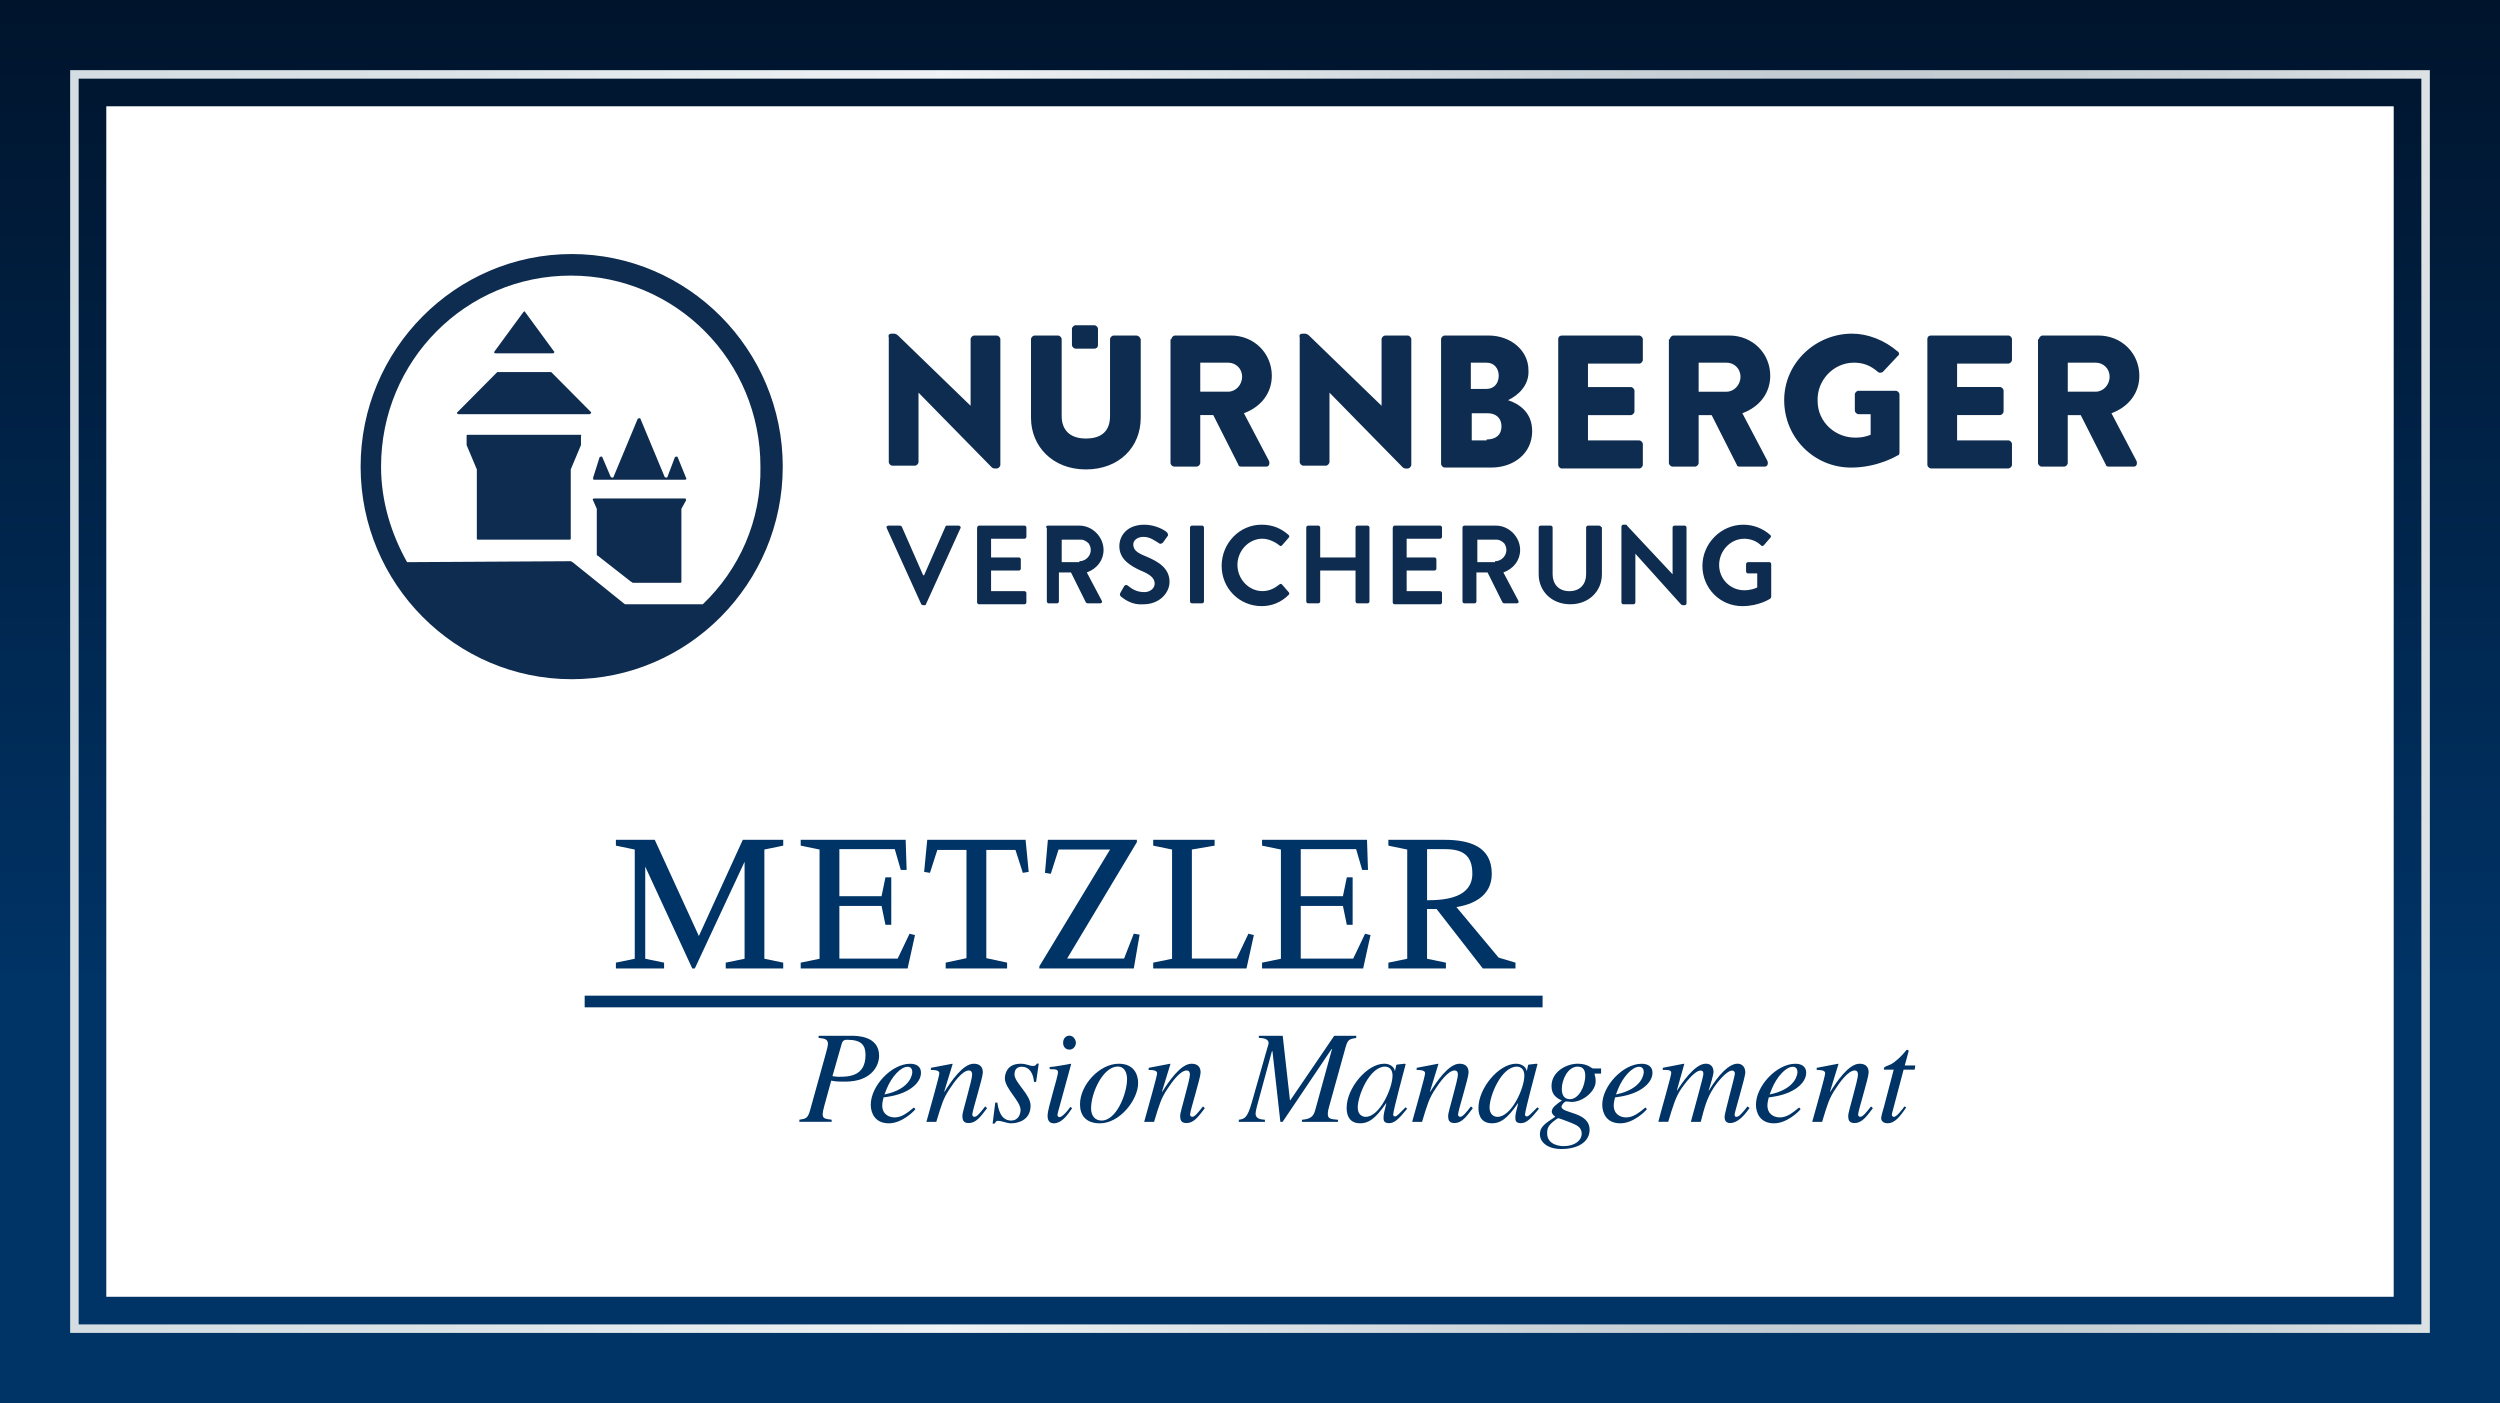 <?xml version="1.0" encoding="UTF-8"?>
<svg id="uuid-29f8ad9a-1475-45bf-9104-5fb0265abc0c" data-name="Ebene 1" xmlns="http://www.w3.org/2000/svg" xmlns:xlink="http://www.w3.org/1999/xlink" viewBox="0 0 1176 660">
  <rect x="0" y="0" width="1176" height="660" fill="#808080" stroke="none"/>
  <defs>
    <style>
      .uuid-3b2b3475-7d41-464b-a34a-601b6bc594be {
        fill: url(#uuid-7dad6509-846f-4c8f-9b5e-1bd55c402c35);
      }

      .uuid-3b2b3475-7d41-464b-a34a-601b6bc594be, .uuid-e6b16045-5edf-4431-bece-e254da247bbd, .uuid-31048002-0d77-4ff3-b355-7f5397d05565, .uuid-7c8c5e80-fe1d-404a-933e-3f50e6cadbfb {
        stroke-width: 0px;
      }

      .uuid-1eacf120-2fe5-4a6a-9cba-93be31e25704 {
        fill: none;
        stroke: url(#uuid-b9268aad-34a1-47c7-949d-67b2ff5d0ada);
        stroke-miterlimit: 10;
        stroke-width: 4px;
      }

      .uuid-e6b16045-5edf-4431-bece-e254da247bbd {
        fill: #0e2c4f;
        fill-rule: evenodd;
      }

      .uuid-31048002-0d77-4ff3-b355-7f5397d05565 {
        fill: #036;
      }

      .uuid-7c8c5e80-fe1d-404a-933e-3f50e6cadbfb {
        fill: #fff;
      }
    </style>
    <linearGradient id="uuid-7dad6509-846f-4c8f-9b5e-1bd55c402c35" data-name="Unbenannter Verlauf 14" x1="588" y1="660" x2="588" y2="0" gradientUnits="userSpaceOnUse">
      <stop offset=".3" stop-color="#036"/>
      <stop offset="1" stop-color="#00142c"/>
    </linearGradient>
    <linearGradient id="uuid-b9268aad-34a1-47c7-949d-67b2ff5d0ada" data-name="Silberstreifen" x1="33" y1="330" x2="1143" y2="330" gradientUnits="userSpaceOnUse">
      <stop offset="0" stop-color="#d4dde2"/>
      <stop offset=".14" stop-color="#dae2e6"/>
      <stop offset=".35" stop-color="#edf0f3"/>
      <stop offset=".37" stop-color="#f0f3f5"/>
      <stop offset=".42" stop-color="#e7ebee"/>
      <stop offset=".62" stop-color="#cbd3d9"/>
      <stop offset=".74" stop-color="#c1cbd1"/>
      <stop offset=".84" stop-color="#c5ced3"/>
      <stop offset=".94" stop-color="#d1d8dc"/>
      <stop offset="1" stop-color="#dce1e4"/>
    </linearGradient>
  </defs>
  <rect class="uuid-3b2b3475-7d41-464b-a34a-601b6bc594be" width="1176" height="660"/>
  <rect class="uuid-1eacf120-2fe5-4a6a-9cba-93be31e25704" x="35" y="35" width="1106" height="590"/>
  <rect class="uuid-7c8c5e80-fe1d-404a-933e-3f50e6cadbfb" x="50" y="50" width="1076" height="560"/>
  <g>
    <g>
      <path class="uuid-31048002-0d77-4ff3-b355-7f5397d05565" d="M712.88,455.57v-2.74l-7.95-2.38-19.84-23.77c7.13-1.1,16.64-4.75,16.64-15.63,0-12.89-10.42-16-22.31-16h-26.33v2.74l8.87,1.83v51.38l-8.87,1.83v2.74h27.06v-2.74l-8.87-1.83v-23.41h4.48l21.76,27.98h15.36ZM692.59,410.95c0,11.15-12.16,12.53-21.3,12.53v-24.04h8.5c8.23,0,12.8,2.83,12.8,11.52ZM641.21,455.57h-47.54v-2.74l8.87-1.83v-51.38l-8.87-1.83v-2.74h49.37l.46,14.17h-2.74l-2.83-9.78h-26.06v22.13h19.84l1.83-8.87h2.74v22.31h-2.74l-1.83-8.87h-19.84v24.78h24.68l5.58-11.7,2.56.64-3.47,15.72ZM586.36,455.57h-43.89v-2.74l8.87-1.83v-51.38l-8.87-1.83v-2.74h28.89v2.74l-10.7,1.83v51.29h21.03l5.57-11.7,2.56.64-3.47,15.72ZM533.33,455.57h-44.43v-1.01l33.28-54.95h-24.23l-3.66,11.43-2.74-.46,1.37-15.54h41.87v1.1l-32.82,54.76h26.79l4.57-11.7,2.74.46-2.74,15.91ZM481.14,410.59l-3.47-10.79h-13.71v50.92l9.78,2.1v2.74h-28.89v-2.74l9.78-2.1v-50.92h-13.71l-3.47,10.79-2.74-.46,1.46-15.09h46.26l1.46,15.09-2.74.46ZM426.93,455.57h-50.28v-2.74l8.87-1.83v-51.38l-8.87-1.83v-2.74h49.37l.46,14.17h-2.74l-2.84-9.78h-26.06v22.13h19.84l1.83-8.87h2.74v22.31h-2.74l-1.83-8.87h-19.84v24.78h27.43l5.58-11.7,2.56.64-3.48,15.72ZM341.38,455.57v-2.74l8.87-1.83v-45.62l-23.41,50.19h-1.19l-22.13-47.91v43.34l8.87,1.83v2.74h-22.67v-2.74l8.87-1.83v-51.38l-8.87-1.83v-2.74h18.28l20.75,45.26,20.66-45.26h19.02v2.74l-8.87,1.83v51.38l8.87,1.83v2.74h-27.06ZM275.03,473.84v-5.49h450.6v5.49h-450.6Z"/>
      <g>
        <path class="uuid-31048002-0d77-4ff3-b355-7f5397d05565" d="M385.07,487.23h15.38c2.73,0,13.08.06,13.08,9.42,0,4.59-3.53,12.15-15.94,12.15-4.34,0-5.21-.19-6.57-.5l-3.29,11.97q-.74,2.73-.74,3.78c0,2.11.99,2.23,4.22,2.67v.99h-15.19v-.99c3.16-.5,3.97-.62,5.08-4.59l7.32-26.35c.43-1.43,1.05-3.91,1.05-4.77,0-2.29-1.8-2.48-4.4-2.79v-.99ZM391.58,506.21c1.24.18,1.98.31,2.79.31,4.53,0,12.77,0,12.77-10.23,0-4.59-1.86-7.19-8.68-7.19-1.86,0-2.23.99-2.48,1.74l-4.4,15.38Z"/>
        <path class="uuid-31048002-0d77-4ff3-b355-7f5397d05565" d="M430.64,521.71c-.68.99-6.33,6.7-12.53,6.7-6.51,0-8.5-4.84-8.5-8.74,0-8.87,9.8-19.28,18.54-19.28,3.16,0,5.08,1.49,5.08,4.22,0,4.9-5.83,9.92-15.87,11.35l-1.74.25c-.31,1.3-.62,2.54-.62,3.78,0,4.22,3.23,5.64,5.83,5.64,3.35,0,5.95-2.11,9.05-4.65l.74.74ZM416.07,514.83c12.77-2.6,13.08-10.05,13.08-10.54,0-1.3-.62-2.48-2.17-2.48-3.35,0-7.57,4.77-9.86,10.29l-1.05,2.73Z"/>
        <path class="uuid-31048002-0d77-4ff3-b355-7f5397d05565" d="M464.31,521.28c-3.1,4.15-5.27,7.01-8.62,7.01-2.85,0-2.98-1.86-2.98-3.66,0-1.49,4.59-16.62,4.59-19.1,0-1.12-.37-1.98-1.55-1.98-2.98,0-6.88,5.33-9.12,8.8-2.85,4.28-3.66,6.95-6.2,15.38h-4.65c1.92-7.01,6.08-21.52,6.08-22.82,0-.93-.62-1.61-3.97-1.61v-.99c3.35-.62,6.7-1.24,10.05-1.92l.19.12-3.97,12.96.12.12c2.91-4.59,8.62-13.21,13.77-13.21,2.85,0,4.28,1.49,4.28,4.09s-4.96,17.98-4.96,19.84c0,.93.87,1.05.99,1.05,1.24,0,2.79-1.98,5.08-4.9l.87.81Z"/>
        <path class="uuid-31048002-0d77-4ff3-b355-7f5397d05565" d="M469.15,518.67c.43,2.73,1.43,8.43,6.45,8.43,3.47,0,4.47-2.98,4.47-5.02,0-4.09-7.38-10.05-7.38-14.82,0-1.92.87-6.88,7.44-6.88,2.79,0,4.03,1.05,5.89,1.05,1.05,0,1.43-.62,1.74-1.12h.87l-1.24,8.62h-.99c-.31-3.53-1.8-7.13-5.83-7.13-1.36,0-3.35.56-3.35,3.6,0,3.91,7.57,9.42,7.57,14.7,0,6.76-5.77,8.31-9.24,8.31-1.86,0-4.34-1.18-6.14-1.18-.87,0-1.12.62-1.49,1.3h-.99l1.24-9.86h.99Z"/>
        <path class="uuid-31048002-0d77-4ff3-b355-7f5397d05565" d="M504.31,521.34c-2.42,3.66-5.15,7.07-8.62,7.07-2.91,0-2.91-2.73-2.91-3.84,0-2.91,4.9-18.29,4.9-20.03,0-1.3-.5-1.61-3.91-1.61v-.99c2.36-.12,7.5-1.12,9.92-1.55l.19.12-5.46,19.97c-.25.87-.99,3.35-.99,4.09,0,.43.43.93.99.93.74,0,2.54-1.24,5.09-4.84l.81.68ZM503.07,493.74c-1.55,0-2.98-1.05-2.98-3.22s1.43-3.35,2.91-3.35c2.05,0,3.1,2.05,3.1,3.41,0,1.24-.99,3.16-3.04,3.16Z"/>
        <path class="uuid-31048002-0d77-4ff3-b355-7f5397d05565" d="M535.37,509.56c0,7.63-8.5,18.85-17.98,18.85-6.57,0-9.36-3.78-9.36-8.93,0-9.12,9.18-19.1,18.23-19.1,7.19,0,9.12,5.08,9.12,9.18ZM513.24,521.34c0,3.54,1.86,5.77,4.96,5.77,7.07,0,11.97-12.84,11.97-19.47,0-3.23-1.36-5.95-4.34-5.95-6.95,0-12.59,12.34-12.59,19.66Z"/>
        <path class="uuid-31048002-0d77-4ff3-b355-7f5397d05565" d="M566.75,521.28c-3.1,4.15-5.27,7.01-8.62,7.01-2.85,0-2.98-1.86-2.98-3.66,0-1.49,4.59-16.62,4.59-19.1,0-1.12-.37-1.98-1.55-1.98-2.98,0-6.88,5.33-9.12,8.8-2.85,4.28-3.66,6.95-6.2,15.38h-4.65c1.92-7.01,6.08-21.52,6.08-22.82,0-.93-.62-1.61-3.97-1.61v-.99c3.35-.62,6.7-1.24,10.05-1.92l.19.12-3.97,12.96.12.12c2.91-4.59,8.62-13.21,13.77-13.21,2.85,0,4.28,1.49,4.28,4.09s-4.96,17.98-4.96,19.84c0,.93.87,1.05.99,1.05,1.24,0,2.79-1.98,5.08-4.9l.87.81Z"/>
        <path class="uuid-31048002-0d77-4ff3-b355-7f5397d05565" d="M638,488.23c-3.29.56-4.03.68-5.09,4.59l-7.63,27.47c-.37,1.3-.68,2.48-.68,3.72,0,2.29,1.24,2.42,4.78,2.73v.99h-16.93v-.99c3.97-.37,5.4-1.43,6.26-4.65l7.88-28.65h-.19l-23.07,34.29h-1.05l-3.72-33.24h-.25l-7.13,26.23c-.31,1.18-.56,2.67-.56,3.1,0,2.48,2.42,2.79,4.4,2.91v.99h-12.28v-.99c2.79-.43,4.03-.87,6.08-8.06l6.57-23.07c.68-2.48,1.36-4.4,1.36-4.96,0-1.3-1.18-2.36-4.59-2.42v-.99h11.22l3.41,30.32h.18l20.65-30.32h10.35v.99Z"/>
        <path class="uuid-31048002-0d77-4ff3-b355-7f5397d05565" d="M661.93,521.52c-3.72,4.59-5.83,6.82-8.5,6.82s-2.61-1.61-2.61-2.67c0-1.43.31-2.79,1.3-6.57l-.12-.12c-5.15,7.56-8.43,9.42-12.15,9.42-6.2,0-6.39-5.52-6.39-7.32,0-9.12,9.49-20.71,17.73-20.71,2.67,0,4.71,1.61,4.9,3.35h.12l.62-2.73.19-.19,3.78-.43.43.18c-.19.75-5.89,21.89-5.89,23.81,0,.43.37.81.87.81.93,0,2.17-1.55,4.96-4.28l.75.62ZM642.4,525.37c6.57,0,12.65-13.39,12.65-19.47,0-2.98-1.74-4.16-3.53-4.16-7.26,0-12.84,13.64-12.84,19.22,0,3.29,2.05,4.4,3.72,4.4Z"/>
        <path class="uuid-31048002-0d77-4ff3-b355-7f5397d05565" d="M692.81,521.28c-3.1,4.15-5.27,7.01-8.62,7.01-2.85,0-2.98-1.86-2.98-3.66,0-1.49,4.59-16.62,4.59-19.1,0-1.12-.37-1.98-1.55-1.98-2.98,0-6.88,5.33-9.12,8.8-2.85,4.28-3.66,6.95-6.2,15.38h-4.65c1.92-7.01,6.08-21.52,6.08-22.82,0-.93-.62-1.61-3.97-1.61v-.99c3.35-.62,6.7-1.24,10.05-1.92l.19.12-3.97,12.96.12.12c2.91-4.59,8.62-13.21,13.77-13.21,2.85,0,4.28,1.49,4.28,4.09s-4.96,17.98-4.96,19.84c0,.93.87,1.05.99,1.05,1.24,0,2.79-1.98,5.08-4.9l.87.81Z"/>
        <path class="uuid-31048002-0d77-4ff3-b355-7f5397d05565" d="M723.94,521.52c-3.72,4.59-5.83,6.82-8.5,6.82s-2.61-1.61-2.61-2.67c0-1.43.31-2.79,1.3-6.57l-.12-.12c-5.15,7.56-8.43,9.42-12.15,9.42-6.2,0-6.39-5.52-6.39-7.32,0-9.12,9.49-20.71,17.73-20.71,2.67,0,4.71,1.61,4.9,3.35h.12l.62-2.73.19-.19,3.78-.43.43.18c-.19.75-5.89,21.89-5.89,23.81,0,.43.37.81.87.81.93,0,2.17-1.55,4.96-4.28l.75.62ZM704.41,525.37c6.57,0,12.65-13.39,12.65-19.47,0-2.98-1.74-4.16-3.53-4.16-7.26,0-12.84,13.64-12.84,19.22,0,3.29,2.05,4.4,3.72,4.4Z"/>
        <path class="uuid-31048002-0d77-4ff3-b355-7f5397d05565" d="M753.14,505.03h-3.1c.37,1.18.56,2.42.56,3.66,0,4.59-5.89,9.67-11.35,9.67-.8,0-1.67-.25-2.48-.25-.87,0-2.23,1.67-2.23,2.48,0,3.29,13.21,2.29,13.21,10.85,0,5.27-4.84,9.05-13.33,9.05-6.76,0-10.05-3.47-10.05-6.88s2.05-4.9,7.25-8.31c-.74-.56-1.67-1.3-1.67-2.48,0-1.92,2.67-3.72,4.78-5.15-2.23-.99-4.9-2.48-4.9-6.76,0-6.94,7.2-10.54,12.28-10.54,2.54,0,4.09.56,5.21,1.11,1.06.56,1.61,1.12,2.05,1.12h3.78v2.42ZM740.62,528.84c-1.12-.56-7.13-2.85-7.63-2.85-.37,0-2.48,1.67-2.67,1.86-2.54,2.17-2.54,3.84-2.54,5.27,0,5.77,6.7,6.02,7.63,6.02,5.58,0,8.62-2.79,8.62-5.89,0-2.79-2.23-3.84-3.41-4.4ZM742.17,501.74c-4.78,0-7.5,6.33-7.5,10.48,0,2.79,1.05,4.84,3.84,4.84,4.09,0,7.19-5.95,7.19-11.1,0-2.42-.93-4.22-3.53-4.22Z"/>
        <path class="uuid-31048002-0d77-4ff3-b355-7f5397d05565" d="M774.72,521.71c-.68.99-6.33,6.7-12.53,6.7-6.51,0-8.49-4.84-8.49-8.74,0-8.87,9.8-19.28,18.54-19.28,3.16,0,5.09,1.49,5.09,4.22,0,4.9-5.83,9.92-15.87,11.35l-1.74.25c-.31,1.3-.62,2.54-.62,3.78,0,4.22,3.22,5.64,5.83,5.64,3.35,0,5.95-2.11,9.06-4.65l.74.74ZM760.15,514.83c12.77-2.6,13.08-10.05,13.08-10.54,0-1.3-.62-2.48-2.17-2.48-3.35,0-7.56,4.77-9.86,10.29l-1.05,2.73Z"/>
        <path class="uuid-31048002-0d77-4ff3-b355-7f5397d05565" d="M822.97,521.22l-.31.43c-2.23,3.16-5.33,6.63-8.8,6.63-2.61,0-2.61-2.17-2.61-3.04,0-1.68,4.84-18.97,4.84-20.22,0-.93-.56-1.43-1.3-1.43-2.54,0-7.01,5.46-8.93,8.5-2.98,4.71-4.03,8.62-5.83,15.63h-4.65c1.61-6.02,5.89-21.27,5.89-22.45,0-1.68-.8-1.68-1.36-1.68-2.79,0-7.5,6.26-9.18,8.74-2.48,3.72-3.72,7.81-6.01,15.38h-4.65c.99-4.09,6.08-21.58,6.08-22.94s-.93-1.49-3.97-1.49v-.99c3.35-.62,6.63-1.24,9.92-1.92l.19.12-3.48,12.4.12.12c1.86-3.04,8.25-12.65,13.46-12.65,2.35,0,3.66,1.43,3.66,4.03,0,.87-1.43,6.01-2.29,8.5l.12.12c4.34-7.19,9.36-12.65,13.46-12.65,2.23,0,3.66,1.67,3.66,4.15,0,2.11-5.02,18.73-5.02,19.6,0,1.05.19,1.24.93,1.24,1.18,0,2.79-1.98,5.15-4.9l.93.75Z"/>
        <path class="uuid-31048002-0d77-4ff3-b355-7f5397d05565" d="M847.02,521.71c-.68.99-6.33,6.7-12.53,6.7-6.51,0-8.49-4.84-8.49-8.74,0-8.87,9.8-19.28,18.54-19.28,3.16,0,5.09,1.49,5.09,4.22,0,4.9-5.83,9.92-15.87,11.35l-1.74.25c-.31,1.3-.62,2.54-.62,3.78,0,4.22,3.22,5.64,5.83,5.64,3.35,0,5.95-2.11,9.06-4.65l.74.74ZM832.45,514.83c12.77-2.6,13.08-10.05,13.08-10.54,0-1.3-.62-2.48-2.17-2.48-3.35,0-7.56,4.77-9.86,10.29l-1.05,2.73Z"/>
        <path class="uuid-31048002-0d77-4ff3-b355-7f5397d05565" d="M881,521.28c-3.1,4.15-5.27,7.01-8.62,7.01-2.85,0-2.98-1.86-2.98-3.66,0-1.49,4.59-16.62,4.59-19.1,0-1.12-.37-1.98-1.55-1.98-2.98,0-6.88,5.33-9.12,8.8-2.85,4.28-3.66,6.95-6.2,15.38h-4.65c1.92-7.01,6.08-21.52,6.08-22.82,0-.93-.62-1.61-3.97-1.61v-.99c3.35-.62,6.7-1.24,10.05-1.92l.19.12-3.97,12.96.12.12c2.91-4.59,8.62-13.21,13.77-13.21,2.85,0,4.28,1.49,4.28,4.09s-4.96,17.98-4.96,19.84c0,.93.87,1.05.99,1.05,1.24,0,2.79-1.98,5.09-4.9l.87.81Z"/>
        <path class="uuid-31048002-0d77-4ff3-b355-7f5397d05565" d="M900.66,503.17h-5.21l-5.46,20.65c-.06.19-.06.31-.06.5,0,.56.31,1.05.99,1.05,1.24,0,3.41-2.91,4.96-4.9l.8.43c-3.16,4.77-5.58,7.5-8.8,7.5-1.24,0-2.98-.62-2.98-2.48,0-.93,1.18-4.71,1.43-5.7l4.47-17.05h-4.59c-.06-.37-.06-.68.12-.99.37-.56,2.11-.99,3.16-1.55,2.05-1.05,5.02-3.84,6.76-6.02.25-.31.5-.87,1.06-.74.43-.12.56.43.43.93l-1.74,6.39h4.96l-.31,1.98Z"/>
      </g>
    </g>
    <path class="uuid-e6b16045-5edf-4431-bece-e254da247bbd" d="M625.39,217.3v-32.6l34.12,34.8c.44.44.87.88,1.75.88h.87c.88,0,1.75-.88,1.75-1.76v-59.02c0-.88-.87-1.76-1.75-1.76h-10.5c-.87,0-1.74.88-1.74,1.76v31.27l-34.13-33.04c-.44-.44-1.32-.88-1.75-.88h-1.31c-.88,0-1.75.44-1.32,1.76v58.59c0,.88.87,1.76,1.75,1.76h10.5c.87,0,1.74-.88,1.74-1.76ZM593.9,253.42c2.63,0,5.69,1.33,7.88,3.09.44.44.87.44,1.31,0l3.07-3.53c.44-.45.44-.88,0-1.33-3.51-3.08-7.44-4.84-12.69-4.84-10.5,0-18.81,8.81-18.81,19.37s8.31,18.94,18.81,18.94c4.81,0,9.18-1.76,12.69-5.28.44-.45.44-.89,0-1.33l-3.07-3.53c-.44-.44-.87-.44-1.31,0-2.19,1.76-4.82,3.08-7.88,3.08-6.56,0-11.81-5.72-11.81-12.33s5.25-12.33,11.81-12.33ZM643.33,247.25h-4.82c-.43,0-.87.45-.87.88v14.1h-16.62v-14.1c0-.44-.44-.88-.87-.88h-4.81c-.43,0-.88.45-.88.88v34.8c0,.44.45.88.88.88h4.81c.44,0,.87-.44.87-.88v-14.54h16.62v14.54c0,.44.44.88.87.88h4.82c.44,0,.87-.44.87-.88v-34.8c0-.43-.44-.88-.87-.88ZM584.28,177.21c0-3.97-3.06-6.61-6.56-6.61h-13.12v13.65h13.12c3.5,0,6.56-3.09,6.56-7.05ZM582.53,218.61l-11.81-23.35h-6.12v22.47c0,.88-.87,1.76-1.75,1.76h-10.5c-.87,0-1.75-.88-1.75-1.76v-58.15h.43c0-.88.88-1.76,1.75-1.76h26.24c10.93,0,19.24,8.37,19.24,18.94,0,7.93-4.81,14.54-13.12,17.62l11.81,22.47c.45,1.32,0,2.64-1.31,2.64h-11.81c-.88,0-1.31-.44-1.31-.88ZM944.68,157.82h-36.3c-.88,0-1.75.44-1.75,1.76v59.02c0,.88.87,1.76,1.75,1.76h36.3c.88,0,1.75-.88,1.75-1.76v-9.69c0-.88-.87-1.76-1.75-1.76h-24.06v-11.9h20.13c.87,0,1.74-.88,1.74-1.76v-9.69c0-.88-.87-1.76-1.74-1.76h-20.13v-11.01h24.06c.88,0,1.75-.88,1.75-1.76v-9.69c0-.88-.87-1.76-1.75-1.76h0ZM565.47,247.25h-4.81c-.44,0-.88.45-.88.88v34.8c0,.44.44.88.88.88h4.81c.44,0,.88-.44.88-.88v-34.8c0-.43-.44-.88-.88-.88ZM792.47,247.25h-4.81c-.45,0-.88.45-.88.88v22.02l-21.43-22.9c0-.44-.44-.44-.88-.44h-.87c-.45,0-.88.44-.88.88v35.68c0,.45.44.89.88.89h4.81c.44,0,.87-.45.87-.89v-22.9l21.43,23.79c.44.44.87.44,1.32.44h.44c.44,0,.87-.44.87-.88v-35.69c0-.43-.44-.88-.88-.88h0ZM706.3,200.56c0-3.52-2.19-6.17-6.56-6.17h-7.43v12.78h7v-.44c4.38,0,6.99-2.21,6.99-6.17h0ZM691.88,182.94h7.43c3.5,0,5.69-2.64,5.69-6.17s-2.19-6.16-5.69-6.16h-7.43v12.33ZM720.74,202.76c0,10.58-8.75,17.18-19.24,17.18h-21.87c-.87,0-1.75-.88-1.75-1.76v-58.59c0-.88.88-1.76,1.75-1.76h20.56c10.49,0,18.8,7.05,18.8,16.3.43,7.05-4.81,11.9-9.62,14.1,5.24,1.75,11.36,5.72,11.36,14.54ZM707.62,255.63c-.87-.88-2.19-1.76-3.5-1.76h-9.18v10.57h8.31v-.44c3.94,0,7-4.4,4.38-8.37ZM707.19,269.28l7,13.21c.44.88,0,1.33-.87,1.33h-5.69c-.43,0-.87-.45-.87-.45l-7.01-14.09h-5.24v13.66c0,.44-.44.88-.87.88h-4.82c-.43,0-.87-.45-.87-.88v-34.8c0-.44.44-.89.87-.89h14.88c6.12,0,11.37,5.29,11.37,11.46,0,4.83-3.06,8.81-7.87,10.57ZM891.76,183.82h-17.5c-.87,0-1.75.88-1.75,1.76v7.49c0,.88.88,1.76,1.75,1.76h5.69v9.69c-2.19.88-4.37,1.32-6.56,1.32-9.63.44-18.38-7.05-18.38-17.18-.44-9.69,7.44-18.06,17.06-18.06,4.37,0,7.88,1.32,11.37,4.41.45.44,1.32.44,2.19,0l7.01-7.49c.87-.44.87-1.76,0-2.2-6.13-5.29-14-8.37-21.43-8.37-17.06,0-31.93,13.66-31.93,31.28s14,31.72,31.5,31.72c12.67,0,21.87-5.73,21.87-5.73.43,0,.87-.44.87-1.32v-27.31c0-.88-.88-1.76-1.76-1.76h0ZM677.44,247.25h-21.43c-.44,0-.87.45-.87,1.33v34.79c0,.45.44.89.87.89h21.43c.44,0,.88-.45.88-.89v-4.41c0-.44-.45-.88-.88-.88h-15.75v-9.69h13.12c.44,0,.87-.45.87-.88v-4.4c0-.45-.44-.89-.87-.89h-13.12v-8.81h15.75c.44,0,.88-.45.88-.88v-4.4c0-.44-.45-.89-.88-.89h0ZM832.28,264.44h-10.06c-.44,0-.87.44-.87.89v3.52c0,.44.44.88.87.88h4.38v6.61c-.87.44-3.06,1.32-6.11,1.32-6.56,0-11.81-5.28-11.81-11.89s5.25-12.34,11.81-12.34c2.62,0,5.68.89,7.87,3.09.43.44.88.44,1.32,0l3.06-3.53c.44-.45.44-.88,0-1.33-3.49-3.08-7.87-4.84-12.69-4.84-10.49,0-19.23,8.81-19.23,19.37s8.3,18.94,18.8,18.94c7.88,0,13.12-3.53,13.12-3.53q.44-.44.44-.88v-15.42c-.01-.44-.44-.88-.88-.88h0ZM746.98,247.25c-.43,0-.87.45-.87.88v22.02c0,4.4-2.64,7.93-7.88,7.93s-7.88-3.53-7.88-7.93v-22.02c0-.44-.44-.88-.87-.88h-4.81c-.44,0-.88.45-.88.88v22.02c0,7.93,6.13,14.1,14.87,14.1s14.87-6.17,14.87-14.1v-22.02c-.44-.44-.87-.88-1.32-.88h-5.24,0ZM273.29,204.52h-53.36c-.44,0-.44.44-.44.44v4.4l4.81,11.45v32.6c0,.44.44.44.44.44h43.3c.44,0,.44-.44.44-.44v-32.6l4.81-11.45v-4.4c.44-.44,0-.44,0-.44h0ZM536.6,196.59v-37c-.44-1.32-1.31-1.76-2.19-1.76h-10.5c-.87,0-1.75.88-1.75,1.76v36.12c0,6.61-3.5,10.57-11.38,10.57s-11.37-4.4-11.37-10.57v-36.12c0-.88-.88-1.76-1.75-1.76h-10.93c-.87,0-1.75.88-1.75,1.76v37c0,13.21,10.06,24.23,25.8,24.23s25.81-10.57,25.81-24.23h0ZM258.86,175.01h-24.93l-18.81,18.94c-.44,0,0,.88.44.88h61.67c.43,0,.87-.44.87-.88l-18.81-18.94h-.43ZM233.05,166.2h27.12c.44,0,.88-.88.44-.88l-13.56-18.5c0-.44-.43-.44-.87,0l-13.56,18.5c-.44.44,0,.88.44.88ZM419.82,219.06h10.5c.87,0,1.75-.88,1.75-1.76v-32.6l34.12,34.8c.43.44.87.88,1.75.88h.88c.87,0,1.75-.88,1.75-1.76v-59.02c0-.88-.88-1.76-1.75-1.76h-10.5c-.88,0-1.75.88-1.75,1.76v31.27l-34.12-33.04c-.43-.44-1.31-.88-1.75-.88h-1.31c-.88,0-1.75.44-1.31,1.76v58.59c0,.88.87,1.76,1.75,1.76h0ZM734.73,220.38h36.31c.87,0,1.75-.88,1.75-1.76v-9.69c0-.88-.88-1.76-1.75-1.76h-24.06v-11.9h20.12c.88,0,1.75-.88,1.75-1.76v-9.69c0-.88-.87-1.76-1.75-1.76h-20.12v-11.01h24.06c.87,0,1.75-.88,1.75-1.76v-9.69c0-.88-.88-1.76-1.75-1.76h-36.31c-.87,0-1.74.44-1.74,1.76v59.03c0,.88.87,1.76,1.74,1.76h0ZM505.99,164h8.75c.88,0,1.75-.44,1.75-1.76v-7.49c0-.88-.87-1.76-1.75-1.76h-8.75c-.88,0-1.75.88-1.75,1.76v7.49c0,.89.88,1.76,1.75,1.76ZM322.28,234.49h-42.86c-.44,0-.88.44-.44.88l1.75,3.96v21.6s0,.44.43.44l15.75,12.33c.44,0,.44.45.87.45h22.31c.44,0,.44-.45.44-.45v-34.36l2.19-3.96c0-.45,0-.88-.44-.88ZM357.71,219.5c0-49.78-39.8-89.86-89.23-89.86s-89.23,40.09-89.23,89.86c0,16.3,4.81,31.72,12.25,44.94l76.98-.45c.43,0,.43.45.87.45l24.06,19.37q.44.45.88.45h36.3c17.06-16.3,27.56-39.21,27.12-64.76ZM368.21,219.5c0,55.06-44.61,100-99.29,100s-99.29-44.94-99.29-100,44.61-100,99.29-100,99.29,44.93,99.29,100ZM318.78,215.09c0-.44-.88-.44-1.32,0l-3.5,9.25c0,.44-.87.44-1.31,0l-11.37-27.31c0-.44-.88-.44-1.31,0l-11.37,27.31c0,.44-.88.44-1.31,0l-3.94-9.25c0-.44-.87-.44-1.31,0l-3.06,9.69c0,.44,0,.88.44.88h42.86c.44,0,.88-.45.44-.88,0,0-3.93-9.69-3.93-9.69ZM799.04,184.26h13.12c3.49,0,6.56-3.09,6.56-7.05s-3.07-6.61-6.56-6.61h-13.12v13.65ZM805.17,195.27h-6.13v22.47c0,.88-.88,1.76-1.75,1.76h-10.5c-.87,0-1.75-.88-1.75-1.76v-58.15h.45c0-.88.87-1.76,1.74-1.76h26.24c10.93,0,19.25,8.37,19.25,18.94,0,7.93-4.81,14.54-13.12,17.62l11.82,22.47c.44,1.32,0,2.64-1.32,2.64h-11.81c-.88,0-1.32-.44-1.32-.88l-11.81-23.35h0ZM992.36,177.21c0-3.97-3.06-6.61-6.56-6.61h-13.12v13.65h13.12c3.5,0,6.56-3.09,6.56-7.05ZM1005.04,216.86c.44,1.32,0,2.64-1.32,2.64h-11.81c-.87,0-1.32-.44-1.32-.88l-11.81-23.35h-6.12v22.47c0,.88-.87,1.76-1.75,1.76h-10.49c-.88,0-1.75-.88-1.75-1.76v-58.15h.44c0-.88.87-1.76,1.75-1.76h26.24c10.93,0,19.25,8.37,19.25,18.94,0,7.93-4.82,14.54-13.12,17.62l11.8,22.47h0ZM450.87,247.25h-5.25c-.44,0-.87,0-.87.45l-10.06,22.9h-.44l-10.06-22.9s-.44-.45-.88-.45h-5.25c-.87,0-1.31.45-.87,1.33l16.18,35.68s.44.44.88.44h.44c.44,0,.87,0,.87-.44l16.19-35.68c.44-.45,0-1.33-.88-1.33h0ZM481.93,247.25h-21.43c-.44,0-.88.45-.88,1.33v34.79c0,.45.44.89.88.89h21.43c.44,0,.88-.45.88-.89v-4.41c0-.44-.44-.88-.87-.88h-15.74v-9.69h13.12c.44,0,.87-.45.87-.88v-4.4c0-.45-.44-.89-.87-.89h-13.12v-8.81h15.74c.44,0,.88-.45.88-.88v-4.4c0-.44-.44-.89-.87-.89h0ZM512.11,255.62c-.88-.88-2.19-1.76-3.5-1.76h-9.18v10.57h8.31v-.44c3.93,0,7-4.4,4.38-8.37ZM511.24,269.28l6.99,13.21c.44.88,0,1.33-.88,1.33h-5.68c-.43,0-.88-.45-.88-.45l-7-14.09h-5.68v13.66c0,.44-.44.88-.87.88h-3.94c-.44,0-.87-.45-.87-.88v-34.8h-.44c0-.44.44-.89.88-.89h14.87c6.12,0,11.37,5.29,11.37,11.46,0,4.83-3.06,8.81-7.87,10.57ZM537.91,284.26c-5.25.44-8.75-2.2-10.5-3.53-.44-.45-.87-.88-.44-1.76l1.75-3.08c.44-.88,1.31-.88,1.75-.44,2.19,1.76,4.37,3.08,7.88,3.08,2.63,0,4.81-1.76,4.81-3.97,0-2.64-2.19-4.4-6.56-6.16-4.81-2.2-10.06-5.28-10.06-11.46,0-4.84,3.5-10.12,11.81-10.12,5.25,0,9.63,2.64,10.5,3.52.44.45.88,1.33.44,1.76l-2.19,3.08c-.44.45-1.31.88-1.75.45-2.19-1.33-4.37-3.09-7.44-3.09s-4.81,1.76-4.81,3.53c0,2.65,1.75,3.97,6.12,5.73,5.25,2.2,10.93,5.28,10.93,11.89,0,5.28-4.81,10.57-12.25,10.57h0Z"/>
  </g>
</svg>